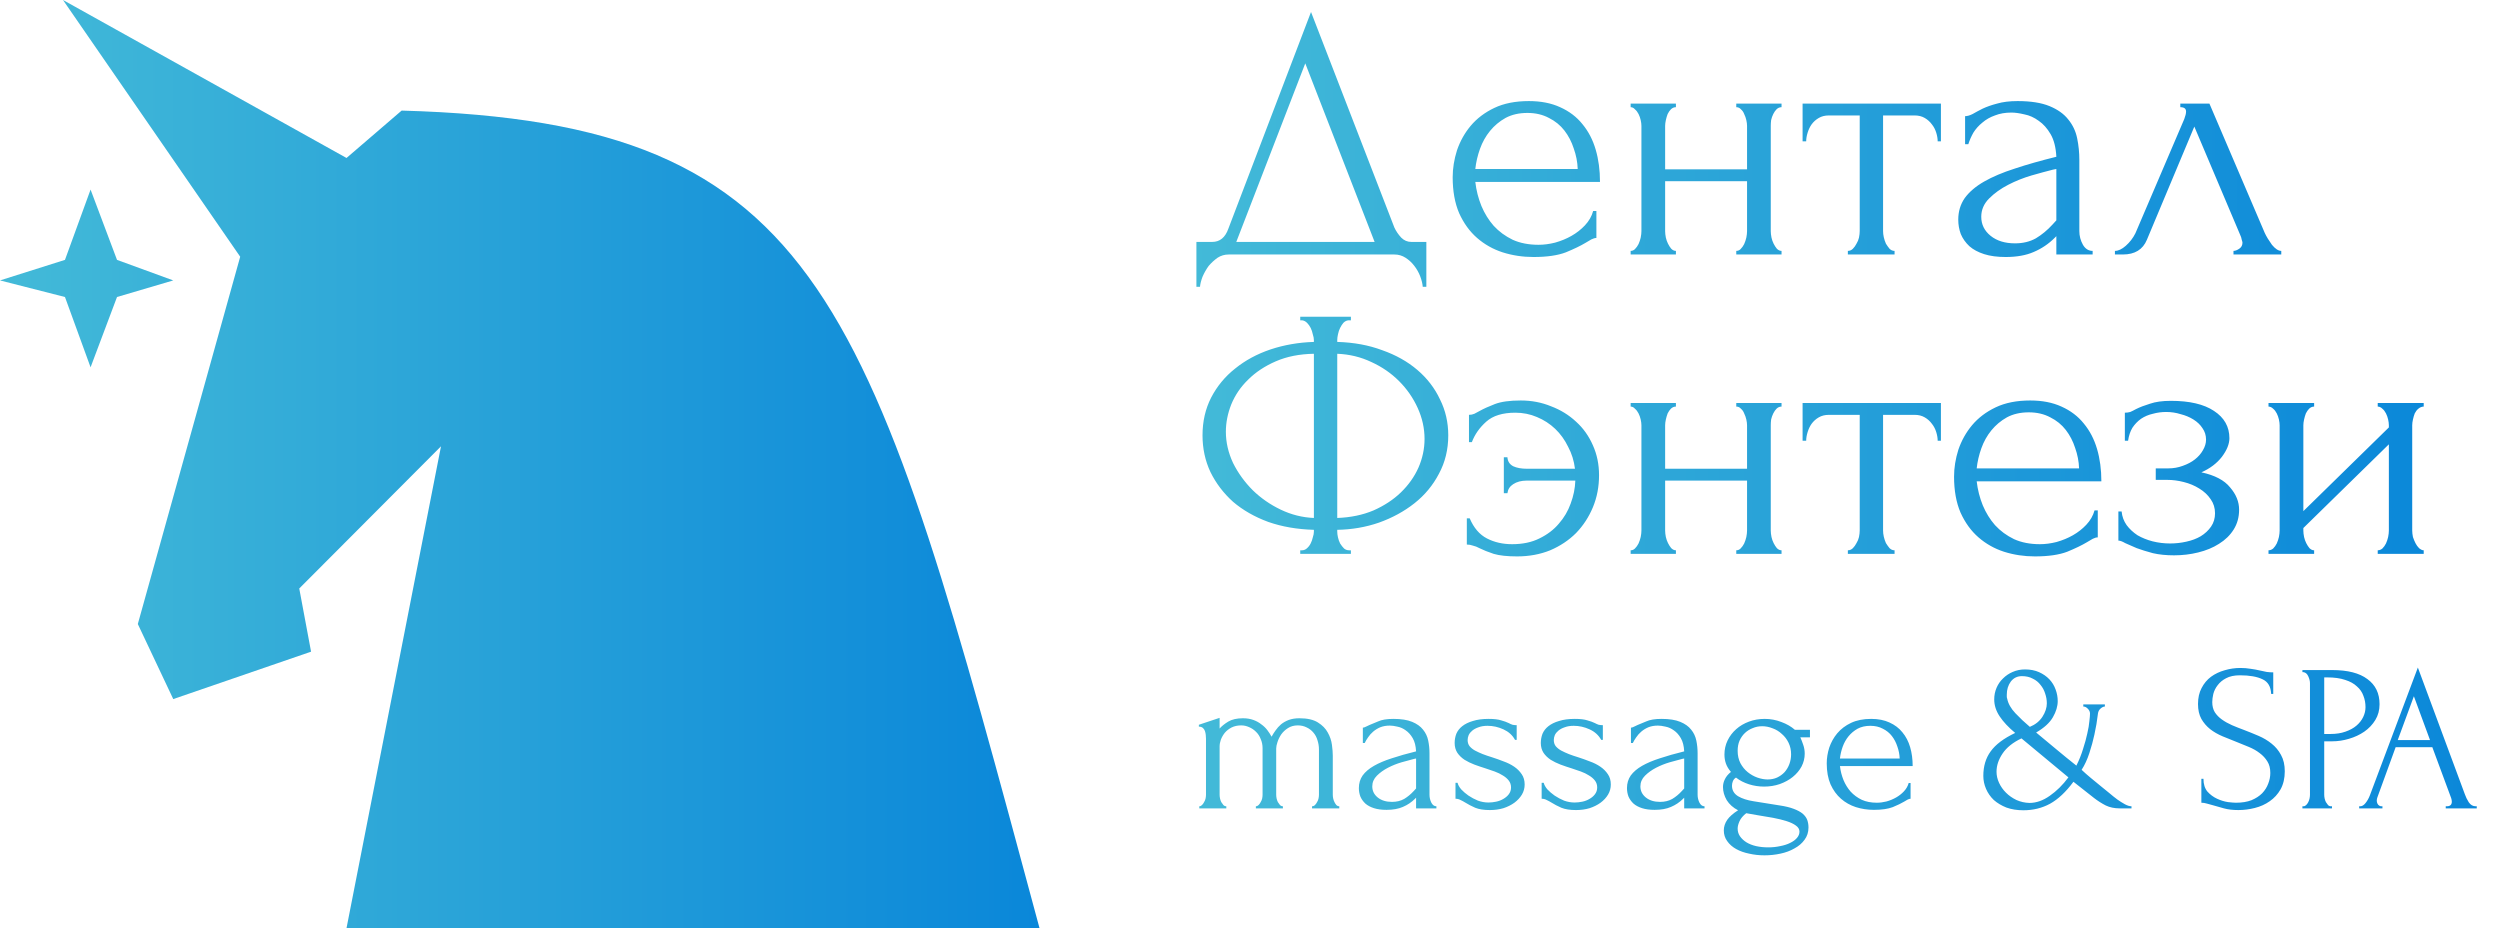 <?xml version="1.0" encoding="UTF-8"?> <svg xmlns="http://www.w3.org/2000/svg" width="167" height="62" viewBox="0 0 167 62" fill="none"> <path d="M16.045 17.149L4.208 0L23.147 10.553L26.829 7.387C55.236 8.179 58.13 20.051 69.44 62H23.147L29.459 29.813L19.99 39.311L20.779 43.532L11.573 46.698L9.206 41.685L16.045 17.149Z" fill="url(#paint0_linear_3463_2050)"></path> <path d="M4.34 17.36L6.05 12.664L7.816 17.36L11.573 18.732L7.816 19.84L6.05 24.536L4.34 19.84L0 18.732L4.34 17.36Z" fill="url(#paint1_linear_3463_2050)"></path> <path d="M95.28 16.16V19.16H95.04C95.024 18.952 94.968 18.72 94.872 18.464C94.776 18.208 94.64 17.968 94.464 17.744C94.304 17.536 94.112 17.36 93.888 17.216C93.664 17.072 93.416 17 93.144 17H82.08C81.808 17 81.56 17.072 81.336 17.216C81.112 17.376 80.912 17.56 80.736 17.768C80.576 17.992 80.44 18.232 80.328 18.488C80.232 18.744 80.176 18.968 80.16 19.16H79.92V16.16H80.976C81.488 16.16 81.848 15.864 82.056 15.272L87.576 0.8L93.144 15.2C93.256 15.44 93.408 15.664 93.6 15.872C93.792 16.064 94.016 16.16 94.272 16.16H95.28ZM82.584 16.16H91.824L87.192 4.232L82.584 16.16ZM98.551 12.152C98.615 12.712 98.751 13.248 98.959 13.76C99.167 14.256 99.439 14.696 99.775 15.08C100.127 15.464 100.551 15.776 101.047 16.016C101.543 16.24 102.119 16.352 102.775 16.352C103.127 16.352 103.495 16.304 103.879 16.208C104.279 16.096 104.647 15.944 104.983 15.752C105.319 15.56 105.615 15.328 105.871 15.056C106.143 14.768 106.327 14.448 106.423 14.096H106.639V15.896C106.543 15.896 106.431 15.928 106.303 15.992C106.191 16.056 106.055 16.136 105.895 16.232C105.575 16.424 105.143 16.632 104.599 16.856C104.055 17.064 103.335 17.168 102.439 17.168C101.719 17.168 101.031 17.064 100.375 16.856C99.735 16.648 99.167 16.328 98.671 15.896C98.175 15.464 97.775 14.912 97.471 14.24C97.183 13.568 97.039 12.768 97.039 11.84C97.039 11.248 97.135 10.648 97.327 10.04C97.535 9.432 97.839 8.888 98.239 8.408C98.655 7.912 99.183 7.512 99.823 7.208C100.463 6.904 101.231 6.752 102.127 6.752C102.927 6.752 103.623 6.888 104.215 7.16C104.823 7.432 105.319 7.808 105.703 8.288C106.103 8.768 106.399 9.336 106.591 9.992C106.783 10.648 106.879 11.368 106.879 12.152H98.551ZM102.031 7.544C101.471 7.544 100.983 7.656 100.567 7.88C100.167 8.104 99.823 8.392 99.535 8.744C99.247 9.096 99.023 9.496 98.863 9.944C98.703 10.392 98.599 10.84 98.551 11.288H105.391C105.375 10.824 105.287 10.368 105.127 9.92C104.983 9.472 104.775 9.072 104.503 8.72C104.231 8.368 103.887 8.088 103.471 7.88C103.055 7.656 102.575 7.544 102.031 7.544ZM111.231 15.44C111.231 15.568 111.247 15.712 111.279 15.872C111.311 16.016 111.359 16.152 111.423 16.28C111.487 16.408 111.559 16.52 111.639 16.616C111.735 16.712 111.839 16.76 111.951 16.76V17H108.927V16.76C109.039 16.76 109.135 16.72 109.215 16.64C109.311 16.544 109.391 16.432 109.455 16.304C109.519 16.16 109.567 16.016 109.599 15.872C109.631 15.712 109.647 15.568 109.647 15.44V8.408C109.647 8.296 109.631 8.168 109.599 8.024C109.567 7.88 109.519 7.744 109.455 7.616C109.391 7.488 109.311 7.384 109.215 7.304C109.135 7.208 109.039 7.16 108.927 7.16V6.92H111.951V7.16C111.823 7.16 111.711 7.208 111.615 7.304C111.535 7.384 111.463 7.488 111.399 7.616C111.351 7.744 111.311 7.88 111.279 8.024C111.247 8.168 111.231 8.296 111.231 8.408V11.312H116.703V8.408C116.703 8.296 116.687 8.168 116.655 8.024C116.623 7.88 116.575 7.744 116.511 7.616C116.463 7.488 116.391 7.384 116.295 7.304C116.215 7.208 116.111 7.16 115.983 7.16V6.92H119.007V7.16C118.879 7.16 118.767 7.208 118.671 7.304C118.591 7.384 118.519 7.488 118.455 7.616C118.391 7.744 118.343 7.88 118.311 8.024C118.295 8.168 118.287 8.296 118.287 8.408V15.44C118.287 15.568 118.303 15.712 118.335 15.872C118.367 16.016 118.415 16.152 118.479 16.28C118.543 16.408 118.615 16.52 118.695 16.616C118.791 16.712 118.895 16.76 119.007 16.76V17H115.983V16.76C116.095 16.76 116.191 16.72 116.271 16.64C116.367 16.544 116.447 16.432 116.511 16.304C116.575 16.16 116.623 16.016 116.655 15.872C116.687 15.712 116.703 15.568 116.703 15.44V12.104H111.231V15.44ZM129.437 9.44C129.437 9.264 129.405 9.072 129.341 8.864C129.277 8.656 129.181 8.472 129.053 8.312C128.925 8.136 128.765 7.992 128.573 7.88C128.381 7.768 128.157 7.712 127.901 7.712H125.789V15.44C125.789 15.568 125.805 15.704 125.837 15.848C125.869 15.992 125.917 16.136 125.981 16.28C126.061 16.408 126.141 16.52 126.221 16.616C126.317 16.712 126.429 16.76 126.557 16.76V17H123.437V16.76C123.565 16.76 123.677 16.712 123.773 16.616C123.869 16.52 123.949 16.408 124.013 16.28C124.093 16.152 124.149 16.016 124.181 15.872C124.213 15.712 124.229 15.568 124.229 15.44V7.712H122.165C121.909 7.712 121.685 7.768 121.493 7.88C121.301 7.992 121.141 8.136 121.013 8.312C120.901 8.472 120.813 8.656 120.749 8.864C120.685 9.072 120.653 9.264 120.653 9.44H120.413V6.92H129.653V9.44H129.437ZM137.364 17V15.776L137.244 15.896C136.844 16.296 136.38 16.608 135.852 16.832C135.34 17.056 134.716 17.168 133.98 17.168C133.42 17.168 132.94 17.104 132.54 16.976C132.14 16.848 131.812 16.672 131.556 16.448C131.3 16.208 131.108 15.936 130.98 15.632C130.868 15.328 130.812 15.008 130.812 14.672C130.812 14.128 130.956 13.648 131.244 13.232C131.548 12.816 131.98 12.448 132.54 12.128C133.1 11.808 133.78 11.52 134.58 11.264C135.396 10.992 136.324 10.728 137.364 10.472C137.332 9.848 137.204 9.344 136.98 8.96C136.756 8.576 136.492 8.28 136.188 8.072C135.884 7.848 135.564 7.704 135.228 7.64C134.892 7.56 134.604 7.52 134.364 7.52C133.948 7.52 133.58 7.584 133.26 7.712C132.94 7.824 132.66 7.984 132.42 8.192C132.18 8.384 131.98 8.608 131.82 8.864C131.676 9.12 131.564 9.376 131.484 9.632H131.268V7.76C131.412 7.76 131.58 7.712 131.772 7.616C131.964 7.504 132.188 7.384 132.444 7.256C132.716 7.128 133.036 7.016 133.404 6.92C133.788 6.808 134.244 6.752 134.772 6.752C135.652 6.752 136.364 6.864 136.908 7.088C137.452 7.312 137.868 7.608 138.156 7.976C138.46 8.344 138.66 8.768 138.756 9.248C138.852 9.712 138.9 10.192 138.9 10.688V15.44C138.9 15.76 138.98 16.064 139.14 16.352C139.3 16.624 139.516 16.76 139.788 16.76V17H137.364ZM137.364 14.72V11.288L137.124 11.336C136.74 11.432 136.268 11.56 135.708 11.72C135.164 11.88 134.644 12.088 134.148 12.344C133.652 12.6 133.228 12.904 132.876 13.256C132.524 13.608 132.348 14.016 132.348 14.48C132.348 14.992 132.556 15.416 132.972 15.752C133.388 16.088 133.932 16.256 134.604 16.256C135.132 16.256 135.596 16.144 135.996 15.92C136.396 15.68 136.764 15.376 137.1 15.008L137.364 14.72ZM149.197 16.76C149.309 16.76 149.437 16.712 149.581 16.616C149.725 16.52 149.797 16.384 149.797 16.208C149.797 16.176 149.781 16.112 149.749 16.016C149.733 15.904 149.693 15.784 149.629 15.656L146.581 8.456L143.413 16.016C143.141 16.672 142.605 17 141.805 17H141.277V16.76C141.501 16.76 141.741 16.648 141.997 16.424C142.269 16.184 142.485 15.904 142.645 15.584L145.909 7.952C145.989 7.744 146.029 7.576 146.029 7.448C146.029 7.256 145.901 7.16 145.645 7.16V6.92H147.589L151.285 15.56C151.397 15.8 151.557 16.064 151.765 16.352C151.989 16.624 152.197 16.76 152.389 16.76V17H149.197V16.76ZM86.856 21.16H90.24V21.4H90.048C89.936 21.416 89.832 21.472 89.736 21.568C89.656 21.664 89.584 21.776 89.52 21.904C89.456 22.032 89.408 22.176 89.376 22.336C89.344 22.48 89.328 22.608 89.328 22.72V22.84C90.432 22.872 91.432 23.056 92.328 23.392C93.24 23.712 94.024 24.152 94.68 24.712C95.336 25.272 95.84 25.928 96.192 26.68C96.56 27.416 96.744 28.216 96.744 29.08C96.744 30.024 96.536 30.88 96.12 31.648C95.72 32.416 95.176 33.072 94.488 33.616C93.8 34.16 93.008 34.592 92.112 34.912C91.232 35.216 90.304 35.376 89.328 35.392V35.512C89.328 35.624 89.344 35.752 89.376 35.896C89.408 36.04 89.456 36.176 89.52 36.304C89.6 36.432 89.688 36.544 89.784 36.64C89.88 36.72 89.992 36.76 90.12 36.76H90.24V37H86.856V36.76H86.976C87.088 36.76 87.192 36.72 87.288 36.64C87.4 36.544 87.488 36.432 87.552 36.304C87.616 36.176 87.664 36.04 87.696 35.896C87.744 35.752 87.768 35.624 87.768 35.512V35.392C86.648 35.36 85.632 35.184 84.72 34.864C83.808 34.528 83.024 34.08 82.368 33.52C81.728 32.944 81.224 32.28 80.856 31.528C80.504 30.776 80.328 29.96 80.328 29.08C80.328 28.152 80.52 27.312 80.904 26.56C81.304 25.792 81.84 25.144 82.512 24.616C83.184 24.072 83.968 23.648 84.864 23.344C85.776 23.04 86.744 22.872 87.768 22.84V22.72C87.768 22.608 87.744 22.48 87.696 22.336C87.664 22.176 87.616 22.032 87.552 21.904C87.488 21.776 87.408 21.664 87.312 21.568C87.216 21.472 87.112 21.416 87 21.4H86.856V21.16ZM81.888 28.84C81.888 29.544 82.048 30.24 82.368 30.928C82.704 31.6 83.144 32.208 83.688 32.752C84.232 33.28 84.856 33.712 85.56 34.048C86.264 34.384 87 34.568 87.768 34.6V23.632C86.808 23.648 85.96 23.816 85.224 24.136C84.488 24.456 83.872 24.864 83.376 25.36C82.88 25.84 82.504 26.392 82.248 27.016C82.008 27.624 81.888 28.232 81.888 28.84ZM95.16 29.32C95.16 28.616 95.008 27.928 94.704 27.256C94.4 26.584 93.984 25.984 93.456 25.456C92.928 24.928 92.312 24.504 91.608 24.184C90.904 23.848 90.144 23.664 89.328 23.632V34.6C90.224 34.568 91.032 34.4 91.752 34.096C92.472 33.776 93.08 33.376 93.576 32.896C94.088 32.4 94.48 31.848 94.752 31.24C95.024 30.616 95.16 29.976 95.16 29.32ZM98.128 27.712C98.256 27.712 98.376 27.688 98.488 27.64C98.616 27.576 98.736 27.512 98.848 27.448C99.104 27.304 99.44 27.152 99.856 26.992C100.272 26.832 100.848 26.752 101.584 26.752C102.304 26.752 102.976 26.88 103.6 27.136C104.24 27.376 104.8 27.72 105.28 28.168C105.76 28.6 106.136 29.128 106.408 29.752C106.68 30.36 106.816 31.024 106.816 31.744C106.816 32.512 106.68 33.224 106.408 33.88C106.136 34.536 105.76 35.112 105.28 35.608C104.8 36.088 104.224 36.472 103.552 36.76C102.88 37.032 102.144 37.168 101.344 37.168C100.688 37.168 100.168 37.112 99.784 37C99.4 36.872 99.08 36.744 98.824 36.616C98.68 36.536 98.536 36.48 98.392 36.448C98.264 36.4 98.128 36.376 97.984 36.376V34.624H98.176C98.448 35.264 98.832 35.712 99.328 35.968C99.824 36.224 100.384 36.352 101.008 36.352C101.712 36.352 102.32 36.224 102.832 35.968C103.36 35.712 103.792 35.384 104.128 34.984C104.48 34.584 104.744 34.136 104.92 33.64C105.112 33.128 105.216 32.616 105.232 32.104H101.992C101.624 32.104 101.32 32.184 101.08 32.344C100.856 32.488 100.728 32.688 100.696 32.944H100.456V30.544H100.696C100.712 30.816 100.84 31.016 101.08 31.144C101.32 31.256 101.624 31.312 101.992 31.312H105.208C105.144 30.784 104.992 30.296 104.752 29.848C104.528 29.384 104.24 28.984 103.888 28.648C103.536 28.312 103.128 28.048 102.664 27.856C102.216 27.664 101.736 27.568 101.224 27.568C100.376 27.568 99.728 27.768 99.28 28.168C98.832 28.568 98.512 29.024 98.32 29.536H98.128V27.712ZM111.231 35.44C111.231 35.568 111.247 35.712 111.279 35.872C111.311 36.016 111.359 36.152 111.423 36.28C111.487 36.408 111.559 36.52 111.639 36.616C111.735 36.712 111.839 36.76 111.951 36.76V37H108.927V36.76C109.039 36.76 109.135 36.72 109.215 36.64C109.311 36.544 109.391 36.432 109.455 36.304C109.519 36.16 109.567 36.016 109.599 35.872C109.631 35.712 109.647 35.568 109.647 35.44V28.408C109.647 28.296 109.631 28.168 109.599 28.024C109.567 27.88 109.519 27.744 109.455 27.616C109.391 27.488 109.311 27.384 109.215 27.304C109.135 27.208 109.039 27.16 108.927 27.16V26.92H111.951V27.16C111.823 27.16 111.711 27.208 111.615 27.304C111.535 27.384 111.463 27.488 111.399 27.616C111.351 27.744 111.311 27.88 111.279 28.024C111.247 28.168 111.231 28.296 111.231 28.408V31.312H116.703V28.408C116.703 28.296 116.687 28.168 116.655 28.024C116.623 27.88 116.575 27.744 116.511 27.616C116.463 27.488 116.391 27.384 116.295 27.304C116.215 27.208 116.111 27.16 115.983 27.16V26.92H119.007V27.16C118.879 27.16 118.767 27.208 118.671 27.304C118.591 27.384 118.519 27.488 118.455 27.616C118.391 27.744 118.343 27.88 118.311 28.024C118.295 28.168 118.287 28.296 118.287 28.408V35.44C118.287 35.568 118.303 35.712 118.335 35.872C118.367 36.016 118.415 36.152 118.479 36.28C118.543 36.408 118.615 36.52 118.695 36.616C118.791 36.712 118.895 36.76 119.007 36.76V37H115.983V36.76C116.095 36.76 116.191 36.72 116.271 36.64C116.367 36.544 116.447 36.432 116.511 36.304C116.575 36.16 116.623 36.016 116.655 35.872C116.687 35.712 116.703 35.568 116.703 35.44V32.104H111.231V35.44ZM129.437 29.44C129.437 29.264 129.405 29.072 129.341 28.864C129.277 28.656 129.181 28.472 129.053 28.312C128.925 28.136 128.765 27.992 128.573 27.88C128.381 27.768 128.157 27.712 127.901 27.712H125.789V35.44C125.789 35.568 125.805 35.704 125.837 35.848C125.869 35.992 125.917 36.136 125.981 36.28C126.061 36.408 126.141 36.52 126.221 36.616C126.317 36.712 126.429 36.76 126.557 36.76V37H123.437V36.76C123.565 36.76 123.677 36.712 123.773 36.616C123.869 36.52 123.949 36.408 124.013 36.28C124.093 36.152 124.149 36.016 124.181 35.872C124.213 35.712 124.229 35.568 124.229 35.44V27.712H122.165C121.909 27.712 121.685 27.768 121.493 27.88C121.301 27.992 121.141 28.136 121.013 28.312C120.901 28.472 120.813 28.656 120.749 28.864C120.685 29.072 120.653 29.264 120.653 29.44H120.413V26.92H129.653V29.44H129.437ZM132.043 32.152C132.107 32.712 132.243 33.248 132.451 33.76C132.659 34.256 132.931 34.696 133.267 35.08C133.619 35.464 134.043 35.776 134.539 36.016C135.035 36.24 135.611 36.352 136.267 36.352C136.619 36.352 136.987 36.304 137.371 36.208C137.771 36.096 138.139 35.944 138.475 35.752C138.811 35.56 139.107 35.328 139.363 35.056C139.635 34.768 139.819 34.448 139.915 34.096H140.131V35.896C140.035 35.896 139.923 35.928 139.795 35.992C139.683 36.056 139.547 36.136 139.387 36.232C139.067 36.424 138.635 36.632 138.091 36.856C137.547 37.064 136.827 37.168 135.931 37.168C135.211 37.168 134.523 37.064 133.867 36.856C133.227 36.648 132.659 36.328 132.163 35.896C131.667 35.464 131.267 34.912 130.963 34.24C130.675 33.568 130.531 32.768 130.531 31.84C130.531 31.248 130.627 30.648 130.819 30.04C131.027 29.432 131.331 28.888 131.731 28.408C132.147 27.912 132.675 27.512 133.315 27.208C133.955 26.904 134.723 26.752 135.619 26.752C136.419 26.752 137.115 26.888 137.707 27.16C138.315 27.432 138.811 27.808 139.195 28.288C139.595 28.768 139.891 29.336 140.083 29.992C140.275 30.648 140.371 31.368 140.371 32.152H132.043ZM135.523 27.544C134.963 27.544 134.475 27.656 134.059 27.88C133.659 28.104 133.315 28.392 133.027 28.744C132.739 29.096 132.515 29.496 132.355 29.944C132.195 30.392 132.091 30.84 132.043 31.288H138.883C138.867 30.824 138.779 30.368 138.619 29.92C138.475 29.472 138.267 29.072 137.995 28.72C137.723 28.368 137.379 28.088 136.963 27.88C136.547 27.656 136.067 27.544 135.523 27.544ZM148.924 29.272C148.924 29.656 148.756 30.072 148.42 30.52C148.084 30.952 147.628 31.296 147.052 31.552C147.948 31.744 148.588 32.08 148.972 32.56C149.372 33.024 149.572 33.52 149.572 34.048C149.572 34.544 149.452 34.984 149.212 35.368C148.972 35.752 148.644 36.072 148.228 36.328C147.828 36.584 147.364 36.776 146.836 36.904C146.324 37.032 145.788 37.096 145.228 37.096C144.7 37.096 144.228 37.048 143.812 36.952C143.396 36.84 143.036 36.728 142.732 36.616C142.428 36.488 142.172 36.376 141.964 36.28C141.772 36.168 141.62 36.112 141.508 36.112V34.168H141.724C141.756 34.504 141.868 34.808 142.06 35.08C142.252 35.336 142.492 35.56 142.78 35.752C143.084 35.928 143.42 36.064 143.788 36.16C144.172 36.256 144.564 36.304 144.964 36.304C145.332 36.304 145.692 36.264 146.044 36.184C146.412 36.104 146.732 35.984 147.004 35.824C147.292 35.648 147.524 35.432 147.7 35.176C147.876 34.92 147.964 34.624 147.964 34.288C147.964 33.936 147.868 33.624 147.676 33.352C147.484 33.064 147.228 32.824 146.908 32.632C146.604 32.44 146.26 32.296 145.876 32.2C145.508 32.104 145.14 32.056 144.772 32.056H144.004V31.288H144.844C145.18 31.288 145.5 31.232 145.804 31.12C146.124 31.008 146.396 30.864 146.62 30.688C146.844 30.512 147.02 30.312 147.148 30.088C147.292 29.848 147.364 29.608 147.364 29.368C147.364 29.08 147.284 28.824 147.124 28.6C146.98 28.376 146.78 28.184 146.524 28.024C146.268 27.864 145.98 27.744 145.66 27.664C145.356 27.568 145.036 27.52 144.7 27.52C144.396 27.52 144.1 27.56 143.812 27.64C143.524 27.704 143.26 27.816 143.02 27.976C142.796 28.136 142.604 28.336 142.444 28.576C142.3 28.816 142.204 29.104 142.156 29.44H141.94V27.568C142.068 27.568 142.188 27.552 142.3 27.52C142.412 27.472 142.54 27.408 142.684 27.328C142.94 27.2 143.252 27.08 143.62 26.968C143.988 26.84 144.452 26.776 145.012 26.776C146.26 26.776 147.22 27 147.892 27.448C148.58 27.896 148.924 28.504 148.924 29.272ZM161.136 35.44C161.136 35.568 161.152 35.712 161.184 35.872C161.232 36.016 161.288 36.152 161.352 36.28C161.416 36.408 161.496 36.52 161.592 36.616C161.704 36.712 161.808 36.76 161.904 36.76V37H158.832V36.76C158.944 36.76 159.048 36.72 159.144 36.64C159.24 36.544 159.32 36.432 159.384 36.304C159.448 36.16 159.496 36.016 159.528 35.872C159.56 35.712 159.576 35.568 159.576 35.44V29.68L153.864 35.272V35.44C153.864 35.568 153.88 35.712 153.912 35.872C153.944 36.016 153.992 36.152 154.056 36.28C154.12 36.408 154.192 36.52 154.272 36.616C154.368 36.712 154.472 36.76 154.584 36.76V37H151.536V36.76C151.648 36.76 151.752 36.72 151.848 36.64C151.944 36.544 152.024 36.432 152.088 36.304C152.152 36.16 152.2 36.016 152.232 35.872C152.264 35.712 152.28 35.568 152.28 35.44V28.408C152.28 28.296 152.264 28.168 152.232 28.024C152.2 27.88 152.152 27.744 152.088 27.616C152.024 27.488 151.944 27.384 151.848 27.304C151.752 27.208 151.648 27.16 151.536 27.16V26.92H154.584V27.16C154.456 27.16 154.344 27.208 154.248 27.304C154.168 27.384 154.096 27.488 154.032 27.616C153.984 27.744 153.944 27.88 153.912 28.024C153.88 28.168 153.864 28.296 153.864 28.408V34.144L159.576 28.552V28.408C159.576 28.296 159.56 28.168 159.528 28.024C159.496 27.88 159.448 27.744 159.384 27.616C159.32 27.488 159.24 27.384 159.144 27.304C159.048 27.208 158.944 27.16 158.832 27.16V26.92H161.904V27.16C161.776 27.16 161.656 27.208 161.544 27.304C161.448 27.384 161.368 27.488 161.304 27.616C161.256 27.744 161.216 27.88 161.184 28.024C161.152 28.168 161.136 28.296 161.136 28.408V35.44Z" fill="url(#paint2_linear_3463_2050)"></path> <path d="M89.03 53.09C89.03 53.165 89.039 53.249 89.058 53.342C89.077 53.426 89.105 53.505 89.142 53.58C89.179 53.655 89.221 53.72 89.268 53.776C89.324 53.832 89.389 53.86 89.464 53.86V54H87.644V53.86C87.719 53.86 87.784 53.832 87.84 53.776C87.896 53.72 87.943 53.655 87.98 53.58C88.027 53.505 88.059 53.426 88.078 53.342C88.097 53.249 88.106 53.165 88.106 53.09V50.066C88.106 49.851 88.073 49.646 88.008 49.45C87.952 49.254 87.863 49.086 87.742 48.946C87.621 48.797 87.471 48.68 87.294 48.596C87.117 48.503 86.916 48.456 86.692 48.456C86.44 48.456 86.221 48.517 86.034 48.638C85.857 48.75 85.707 48.89 85.586 49.058C85.474 49.226 85.39 49.399 85.334 49.576C85.278 49.744 85.25 49.884 85.25 49.996V53.09C85.25 53.165 85.259 53.249 85.278 53.342C85.297 53.426 85.325 53.505 85.362 53.58C85.409 53.655 85.455 53.72 85.502 53.776C85.558 53.832 85.623 53.86 85.698 53.86V54H83.892V53.86C83.957 53.86 84.018 53.832 84.074 53.776C84.13 53.72 84.177 53.655 84.214 53.58C84.261 53.505 84.293 53.426 84.312 53.342C84.331 53.249 84.34 53.165 84.34 53.09V49.982C84.34 49.758 84.298 49.553 84.214 49.366C84.139 49.17 84.032 49.007 83.892 48.876C83.761 48.745 83.607 48.643 83.43 48.568C83.262 48.493 83.089 48.456 82.912 48.456C82.669 48.456 82.455 48.503 82.268 48.596C82.091 48.689 81.941 48.806 81.82 48.946C81.708 49.086 81.619 49.24 81.554 49.408C81.498 49.567 81.47 49.721 81.47 49.87V53.09C81.47 53.165 81.479 53.249 81.498 53.342C81.517 53.426 81.545 53.505 81.582 53.58C81.629 53.655 81.675 53.72 81.722 53.776C81.778 53.832 81.843 53.86 81.918 53.86V54H80.112V53.86C80.177 53.86 80.238 53.832 80.294 53.776C80.35 53.72 80.397 53.655 80.434 53.58C80.481 53.505 80.513 53.426 80.532 53.342C80.551 53.249 80.56 53.165 80.56 53.09V49.352C80.56 49.277 80.555 49.193 80.546 49.1C80.537 49.007 80.518 48.918 80.49 48.834C80.462 48.75 80.415 48.68 80.35 48.624C80.285 48.568 80.196 48.54 80.084 48.54V48.414L81.47 47.952V48.666C81.61 48.507 81.801 48.353 82.044 48.204C82.296 48.055 82.623 47.98 83.024 47.98C83.285 47.98 83.519 48.017 83.724 48.092C83.929 48.167 84.107 48.265 84.256 48.386C84.415 48.498 84.55 48.629 84.662 48.778C84.774 48.927 84.867 49.072 84.942 49.212C85.017 49.072 85.105 48.932 85.208 48.792C85.311 48.643 85.432 48.507 85.572 48.386C85.721 48.265 85.894 48.167 86.09 48.092C86.295 48.017 86.533 47.98 86.804 47.98C87.327 47.98 87.737 48.073 88.036 48.26C88.335 48.447 88.554 48.671 88.694 48.932C88.843 49.193 88.937 49.469 88.974 49.758C89.011 50.038 89.03 50.276 89.03 50.472V53.09ZM94.594 54V53.286L94.524 53.356C94.291 53.589 94.02 53.771 93.712 53.902C93.413 54.033 93.049 54.098 92.62 54.098C92.293 54.098 92.013 54.061 91.78 53.986C91.547 53.911 91.355 53.809 91.206 53.678C91.057 53.538 90.945 53.379 90.87 53.202C90.805 53.025 90.772 52.838 90.772 52.642C90.772 52.325 90.856 52.045 91.024 51.802C91.201 51.559 91.453 51.345 91.78 51.158C92.107 50.971 92.503 50.803 92.97 50.654C93.446 50.495 93.987 50.341 94.594 50.192C94.575 49.828 94.501 49.534 94.37 49.31C94.239 49.086 94.085 48.913 93.908 48.792C93.731 48.661 93.544 48.577 93.348 48.54C93.152 48.493 92.984 48.47 92.844 48.47C92.601 48.47 92.387 48.507 92.2 48.582C92.023 48.657 91.864 48.755 91.724 48.876C91.593 48.988 91.481 49.114 91.388 49.254C91.295 49.385 91.22 49.511 91.164 49.632H91.038V48.61C91.113 48.601 91.183 48.577 91.248 48.54C91.313 48.503 91.393 48.465 91.486 48.428C91.626 48.372 91.817 48.293 92.06 48.19C92.303 48.078 92.643 48.022 93.082 48.022C93.595 48.022 94.011 48.087 94.328 48.218C94.645 48.349 94.888 48.521 95.056 48.736C95.233 48.951 95.35 49.198 95.406 49.478C95.462 49.749 95.49 50.029 95.49 50.318V53.09C95.49 53.277 95.532 53.454 95.616 53.622C95.7 53.781 95.812 53.86 95.952 53.86V54H94.594ZM94.594 52.67V50.668L94.454 50.696C94.23 50.752 93.955 50.827 93.628 50.92C93.311 51.013 93.007 51.135 92.718 51.284C92.429 51.433 92.181 51.611 91.976 51.816C91.771 52.021 91.668 52.259 91.668 52.53C91.668 52.829 91.789 53.076 92.032 53.272C92.275 53.468 92.592 53.566 92.984 53.566C93.292 53.566 93.563 53.501 93.796 53.37C94.029 53.23 94.244 53.053 94.44 52.838L94.594 52.67ZM101.847 52.404C101.847 52.647 101.786 52.871 101.665 53.076C101.543 53.281 101.375 53.463 101.161 53.622C100.955 53.771 100.713 53.893 100.433 53.986C100.153 54.07 99.849 54.112 99.522 54.112C99.121 54.112 98.794 54.061 98.543 53.958C98.29 53.846 98.076 53.734 97.898 53.622C97.777 53.547 97.665 53.487 97.562 53.44C97.46 53.384 97.348 53.356 97.227 53.356V52.292H97.367C97.394 52.423 97.474 52.567 97.605 52.726C97.745 52.875 97.908 53.015 98.094 53.146C98.29 53.277 98.501 53.389 98.725 53.482C98.958 53.566 99.191 53.608 99.424 53.608C99.593 53.608 99.765 53.589 99.942 53.552C100.12 53.515 100.279 53.454 100.419 53.37C100.568 53.286 100.689 53.183 100.783 53.062C100.885 52.931 100.937 52.777 100.937 52.6C100.937 52.423 100.885 52.269 100.783 52.138C100.68 52.007 100.549 51.895 100.391 51.802C100.232 51.699 100.05 51.611 99.844 51.536C99.639 51.461 99.434 51.391 99.228 51.326C98.986 51.251 98.739 51.167 98.487 51.074C98.244 50.981 98.025 50.873 97.829 50.752C97.632 50.621 97.474 50.467 97.353 50.29C97.231 50.103 97.171 49.884 97.171 49.632C97.171 49.417 97.208 49.212 97.282 49.016C97.367 48.82 97.497 48.652 97.674 48.512C97.861 48.363 98.099 48.246 98.388 48.162C98.678 48.069 99.028 48.022 99.439 48.022C99.802 48.022 100.083 48.055 100.279 48.12C100.484 48.176 100.652 48.237 100.783 48.302C100.867 48.349 100.951 48.386 101.035 48.414C101.119 48.433 101.212 48.442 101.315 48.442V49.422H101.203C101.035 49.114 100.778 48.881 100.433 48.722C100.087 48.563 99.733 48.484 99.368 48.484C99.135 48.484 98.934 48.517 98.766 48.582C98.599 48.638 98.459 48.713 98.347 48.806C98.244 48.89 98.165 48.988 98.109 49.1C98.062 49.212 98.038 49.324 98.038 49.436C98.038 49.595 98.081 49.73 98.165 49.842C98.258 49.954 98.379 50.052 98.528 50.136C98.687 50.22 98.86 50.299 99.046 50.374C99.243 50.449 99.448 50.519 99.662 50.584C99.924 50.668 100.185 50.761 100.447 50.864C100.708 50.957 100.941 51.074 101.147 51.214C101.352 51.354 101.52 51.522 101.651 51.718C101.781 51.905 101.847 52.133 101.847 52.404ZM107.602 52.404C107.602 52.647 107.542 52.871 107.42 53.076C107.299 53.281 107.131 53.463 106.916 53.622C106.711 53.771 106.468 53.893 106.188 53.986C105.908 54.07 105.605 54.112 105.278 54.112C104.877 54.112 104.55 54.061 104.298 53.958C104.046 53.846 103.832 53.734 103.654 53.622C103.533 53.547 103.421 53.487 103.318 53.44C103.216 53.384 103.104 53.356 102.982 53.356V52.292H103.122C103.15 52.423 103.23 52.567 103.36 52.726C103.5 52.875 103.664 53.015 103.85 53.146C104.046 53.277 104.256 53.389 104.48 53.482C104.714 53.566 104.947 53.608 105.18 53.608C105.348 53.608 105.521 53.589 105.698 53.552C105.876 53.515 106.034 53.454 106.174 53.37C106.324 53.286 106.445 53.183 106.538 53.062C106.641 52.931 106.692 52.777 106.692 52.6C106.692 52.423 106.641 52.269 106.538 52.138C106.436 52.007 106.305 51.895 106.146 51.802C105.988 51.699 105.806 51.611 105.6 51.536C105.395 51.461 105.19 51.391 104.984 51.326C104.742 51.251 104.494 51.167 104.242 51.074C104 50.981 103.78 50.873 103.584 50.752C103.388 50.621 103.23 50.467 103.108 50.29C102.987 50.103 102.926 49.884 102.926 49.632C102.926 49.417 102.964 49.212 103.038 49.016C103.122 48.82 103.253 48.652 103.43 48.512C103.617 48.363 103.855 48.246 104.144 48.162C104.434 48.069 104.784 48.022 105.194 48.022C105.558 48.022 105.838 48.055 106.034 48.12C106.24 48.176 106.408 48.237 106.538 48.302C106.622 48.349 106.706 48.386 106.79 48.414C106.874 48.433 106.968 48.442 107.07 48.442V49.422H106.958C106.79 49.114 106.534 48.881 106.188 48.722C105.843 48.563 105.488 48.484 105.124 48.484C104.891 48.484 104.69 48.517 104.522 48.582C104.354 48.638 104.214 48.713 104.102 48.806C104 48.89 103.92 48.988 103.864 49.1C103.818 49.212 103.794 49.324 103.794 49.436C103.794 49.595 103.836 49.73 103.92 49.842C104.014 49.954 104.135 50.052 104.284 50.136C104.443 50.22 104.616 50.299 104.802 50.374C104.998 50.449 105.204 50.519 105.418 50.584C105.68 50.668 105.941 50.761 106.202 50.864C106.464 50.957 106.697 51.074 106.902 51.214C107.108 51.354 107.276 51.522 107.406 51.718C107.537 51.905 107.602 52.133 107.602 52.404ZM112.504 54V53.286L112.434 53.356C112.201 53.589 111.93 53.771 111.622 53.902C111.324 54.033 110.96 54.098 110.53 54.098C110.204 54.098 109.924 54.061 109.69 53.986C109.457 53.911 109.266 53.809 109.116 53.678C108.967 53.538 108.855 53.379 108.78 53.202C108.715 53.025 108.682 52.838 108.682 52.642C108.682 52.325 108.766 52.045 108.934 51.802C109.112 51.559 109.364 51.345 109.69 51.158C110.017 50.971 110.414 50.803 110.88 50.654C111.356 50.495 111.898 50.341 112.504 50.192C112.486 49.828 112.411 49.534 112.28 49.31C112.15 49.086 111.996 48.913 111.818 48.792C111.641 48.661 111.454 48.577 111.258 48.54C111.062 48.493 110.894 48.47 110.754 48.47C110.512 48.47 110.297 48.507 110.11 48.582C109.933 48.657 109.774 48.755 109.634 48.876C109.504 48.988 109.392 49.114 109.298 49.254C109.205 49.385 109.13 49.511 109.074 49.632H108.948V48.61C109.023 48.601 109.093 48.577 109.158 48.54C109.224 48.503 109.303 48.465 109.396 48.428C109.536 48.372 109.728 48.293 109.97 48.19C110.213 48.078 110.554 48.022 110.992 48.022C111.506 48.022 111.921 48.087 112.238 48.218C112.556 48.349 112.798 48.521 112.966 48.736C113.144 48.951 113.26 49.198 113.316 49.478C113.372 49.749 113.4 50.029 113.4 50.318V53.09C113.4 53.277 113.442 53.454 113.526 53.622C113.61 53.781 113.722 53.86 113.862 53.86V54H112.504ZM112.504 52.67V50.668L112.364 50.696C112.14 50.752 111.865 50.827 111.538 50.92C111.221 51.013 110.918 51.135 110.628 51.284C110.339 51.433 110.092 51.611 109.886 51.816C109.681 52.021 109.578 52.259 109.578 52.53C109.578 52.829 109.7 53.076 109.942 53.272C110.185 53.468 110.502 53.566 110.894 53.566C111.202 53.566 111.473 53.501 111.706 53.37C111.94 53.23 112.154 53.053 112.35 52.838L112.504 52.67ZM118.119 56.604C118.399 56.604 118.665 56.576 118.917 56.52C119.169 56.473 119.388 56.403 119.575 56.31C119.771 56.217 119.925 56.105 120.037 55.974C120.149 55.843 120.205 55.703 120.205 55.554C120.205 55.395 120.125 55.26 119.967 55.148C119.817 55.036 119.612 54.938 119.351 54.854C119.089 54.77 118.786 54.695 118.441 54.63C118.095 54.574 117.736 54.513 117.363 54.448L116.649 54.322C116.434 54.49 116.285 54.667 116.201 54.854C116.117 55.041 116.075 55.204 116.075 55.344C116.075 55.54 116.126 55.713 116.229 55.862C116.341 56.021 116.485 56.156 116.663 56.268C116.849 56.38 117.064 56.464 117.307 56.52C117.559 56.576 117.829 56.604 118.119 56.604ZM118.889 53.804C119.262 53.86 119.57 53.935 119.813 54.028C120.065 54.121 120.265 54.229 120.415 54.35C120.564 54.481 120.667 54.621 120.723 54.77C120.779 54.929 120.807 55.097 120.807 55.274C120.807 55.591 120.718 55.867 120.541 56.1C120.373 56.333 120.149 56.525 119.869 56.674C119.598 56.833 119.285 56.949 118.931 57.024C118.585 57.099 118.231 57.136 117.867 57.136C117.512 57.136 117.171 57.099 116.845 57.024C116.518 56.959 116.229 56.856 115.977 56.716C115.725 56.576 115.524 56.399 115.375 56.184C115.225 55.979 115.151 55.741 115.151 55.47C115.151 55.227 115.225 54.994 115.375 54.77C115.524 54.555 115.767 54.341 116.103 54.126C115.776 53.958 115.524 53.734 115.347 53.454C115.179 53.165 115.095 52.871 115.095 52.572C115.095 52.395 115.137 52.222 115.221 52.054C115.305 51.877 115.44 51.713 115.627 51.564C115.468 51.377 115.356 51.191 115.291 51.004C115.225 50.817 115.193 50.617 115.193 50.402C115.193 50.066 115.263 49.753 115.403 49.464C115.543 49.175 115.734 48.923 115.977 48.708C116.219 48.493 116.504 48.325 116.831 48.204C117.157 48.083 117.507 48.022 117.881 48.022C118.273 48.022 118.646 48.092 119.001 48.232C119.355 48.363 119.654 48.535 119.897 48.75H120.905V49.254H120.261C120.326 49.394 120.391 49.562 120.457 49.758C120.522 49.945 120.555 50.141 120.555 50.346C120.555 50.645 120.485 50.929 120.345 51.2C120.205 51.461 120.009 51.695 119.757 51.9C119.514 52.096 119.225 52.255 118.889 52.376C118.562 52.488 118.212 52.544 117.839 52.544C117.493 52.544 117.157 52.493 116.831 52.39C116.504 52.287 116.215 52.138 115.963 51.942C115.86 52.007 115.79 52.091 115.753 52.194C115.715 52.287 115.697 52.385 115.697 52.488C115.697 52.787 115.832 53.02 116.103 53.188C116.373 53.347 116.719 53.459 117.139 53.524L118.889 53.804ZM117.713 48.512C117.489 48.512 117.279 48.554 117.083 48.638C116.887 48.713 116.714 48.82 116.565 48.96C116.415 49.1 116.294 49.273 116.201 49.478C116.117 49.674 116.075 49.898 116.075 50.15C116.075 50.458 116.135 50.733 116.257 50.976C116.387 51.219 116.551 51.419 116.747 51.578C116.943 51.737 117.157 51.858 117.391 51.942C117.633 52.026 117.862 52.068 118.077 52.068C118.31 52.068 118.52 52.026 118.707 51.942C118.903 51.849 119.071 51.727 119.211 51.578C119.351 51.419 119.458 51.237 119.533 51.032C119.607 50.827 119.645 50.612 119.645 50.388C119.645 50.108 119.589 49.851 119.477 49.618C119.365 49.385 119.215 49.189 119.029 49.03C118.851 48.862 118.646 48.736 118.413 48.652C118.179 48.559 117.946 48.512 117.713 48.512ZM122.908 51.172C122.946 51.499 123.025 51.811 123.146 52.11C123.268 52.399 123.426 52.656 123.622 52.88C123.828 53.104 124.075 53.286 124.364 53.426C124.654 53.557 124.99 53.622 125.372 53.622C125.578 53.622 125.792 53.594 126.016 53.538C126.25 53.473 126.464 53.384 126.66 53.272C126.856 53.16 127.029 53.025 127.178 52.866C127.337 52.698 127.444 52.511 127.5 52.306H127.626V53.356C127.57 53.356 127.505 53.375 127.43 53.412C127.365 53.449 127.286 53.496 127.192 53.552C127.006 53.664 126.754 53.785 126.436 53.916C126.119 54.037 125.699 54.098 125.176 54.098C124.756 54.098 124.355 54.037 123.972 53.916C123.599 53.795 123.268 53.608 122.978 53.356C122.689 53.104 122.456 52.782 122.278 52.39C122.11 51.998 122.026 51.531 122.026 50.99C122.026 50.645 122.082 50.295 122.194 49.94C122.316 49.585 122.493 49.268 122.726 48.988C122.969 48.699 123.277 48.465 123.65 48.288C124.024 48.111 124.472 48.022 124.994 48.022C125.461 48.022 125.867 48.101 126.212 48.26C126.567 48.419 126.856 48.638 127.08 48.918C127.314 49.198 127.486 49.529 127.598 49.912C127.71 50.295 127.766 50.715 127.766 51.172H122.908ZM124.938 48.484C124.612 48.484 124.327 48.549 124.084 48.68C123.851 48.811 123.65 48.979 123.482 49.184C123.314 49.389 123.184 49.623 123.09 49.884C122.997 50.145 122.936 50.407 122.908 50.668H126.898C126.889 50.397 126.838 50.131 126.744 49.87C126.66 49.609 126.539 49.375 126.38 49.17C126.222 48.965 126.021 48.801 125.778 48.68C125.536 48.549 125.256 48.484 124.938 48.484ZM140.886 52.964C141.082 53.132 141.269 53.281 141.446 53.412C141.605 53.524 141.768 53.627 141.936 53.72C142.104 53.813 142.253 53.86 142.384 53.86V54H141.6C141.245 54 140.933 53.935 140.662 53.804C140.391 53.664 140.135 53.501 139.892 53.314L138.506 52.222C138.002 52.903 137.479 53.393 136.938 53.692C136.406 53.981 135.813 54.126 135.16 54.126C134.74 54.126 134.362 54.065 134.026 53.944C133.699 53.813 133.419 53.645 133.186 53.44C132.962 53.225 132.789 52.978 132.668 52.698C132.547 52.418 132.486 52.129 132.486 51.83C132.486 51.186 132.649 50.64 132.976 50.192C133.303 49.735 133.849 49.324 134.614 48.96C134.166 48.587 133.821 48.218 133.578 47.854C133.335 47.49 133.214 47.112 133.214 46.72C133.214 46.449 133.265 46.193 133.368 45.95C133.471 45.707 133.615 45.497 133.802 45.32C133.989 45.133 134.203 44.989 134.446 44.886C134.698 44.774 134.973 44.718 135.272 44.718C135.627 44.718 135.939 44.779 136.21 44.9C136.481 45.021 136.709 45.18 136.896 45.376C137.083 45.572 137.223 45.801 137.316 46.062C137.409 46.314 137.456 46.571 137.456 46.832C137.456 47.177 137.349 47.537 137.134 47.91C136.919 48.283 136.546 48.624 136.014 48.932C136.443 49.287 136.887 49.655 137.344 50.038C137.801 50.421 138.254 50.789 138.702 51.144C138.889 50.771 139.038 50.397 139.15 50.024C139.271 49.651 139.365 49.31 139.43 49.002C139.505 48.685 139.551 48.409 139.57 48.176C139.598 47.943 139.612 47.775 139.612 47.672C139.612 47.551 139.565 47.443 139.472 47.35C139.379 47.247 139.276 47.196 139.164 47.196V47.056H140.606V47.196C140.513 47.196 140.415 47.243 140.312 47.336C140.219 47.42 140.163 47.527 140.144 47.658C140.088 48.143 140.009 48.615 139.906 49.072C139.822 49.464 139.71 49.875 139.57 50.304C139.43 50.733 139.257 51.107 139.052 51.424C139.239 51.601 139.439 51.779 139.654 51.956C139.869 52.133 140.079 52.306 140.284 52.474L140.886 52.964ZM134.082 46.678C134.147 47.005 134.329 47.327 134.628 47.644C134.927 47.961 135.249 48.265 135.594 48.554C135.958 48.405 136.238 48.181 136.434 47.882C136.63 47.574 136.728 47.275 136.728 46.986C136.728 46.762 136.691 46.543 136.616 46.328C136.551 46.113 136.448 45.922 136.308 45.754C136.177 45.577 136.005 45.437 135.79 45.334C135.585 45.222 135.342 45.166 135.062 45.166C134.754 45.166 134.507 45.287 134.32 45.53C134.143 45.773 134.054 46.062 134.054 46.398C134.054 46.445 134.054 46.491 134.054 46.538C134.054 46.585 134.063 46.631 134.082 46.678ZM135.566 53.636C136.023 53.636 136.476 53.477 136.924 53.16C137.381 52.843 137.797 52.432 138.17 51.928C137.657 51.499 137.134 51.065 136.602 50.626C136.07 50.178 135.547 49.744 135.034 49.324C134.465 49.595 134.045 49.931 133.774 50.332C133.503 50.733 133.368 51.139 133.368 51.55C133.368 51.802 133.424 52.049 133.536 52.292C133.648 52.535 133.802 52.754 133.998 52.95C134.194 53.146 134.427 53.309 134.698 53.44C134.969 53.561 135.258 53.627 135.566 53.636ZM152.623 51.522C152.623 51.989 152.529 52.39 152.343 52.726C152.156 53.053 151.913 53.319 151.615 53.524C151.325 53.729 150.994 53.879 150.621 53.972C150.257 54.065 149.893 54.112 149.529 54.112C149.155 54.112 148.833 54.075 148.563 54C148.292 53.925 148.045 53.855 147.821 53.79C147.671 53.743 147.536 53.706 147.415 53.678C147.293 53.641 147.172 53.622 147.051 53.622V52.026H147.191C147.191 52.381 147.279 52.665 147.457 52.88C147.643 53.085 147.858 53.244 148.101 53.356C148.343 53.468 148.586 53.543 148.829 53.58C149.071 53.608 149.249 53.622 149.361 53.622C149.762 53.622 150.107 53.566 150.397 53.454C150.686 53.333 150.924 53.179 151.111 52.992C151.297 52.796 151.433 52.581 151.517 52.348C151.61 52.115 151.657 51.877 151.657 51.634C151.657 51.326 151.591 51.069 151.461 50.864C151.33 50.649 151.157 50.463 150.943 50.304C150.737 50.145 150.499 50.01 150.229 49.898C149.958 49.786 149.683 49.674 149.403 49.562C149.085 49.441 148.773 49.315 148.465 49.184C148.157 49.053 147.881 48.895 147.639 48.708C147.396 48.512 147.2 48.283 147.051 48.022C146.901 47.751 146.827 47.42 146.827 47.028C146.827 46.617 146.906 46.263 147.065 45.964C147.223 45.656 147.433 45.404 147.695 45.208C147.965 45.012 148.269 44.867 148.605 44.774C148.95 44.671 149.3 44.62 149.655 44.62C149.897 44.62 150.126 44.639 150.341 44.676C150.555 44.704 150.761 44.741 150.957 44.788C151.115 44.825 151.269 44.858 151.419 44.886C151.568 44.905 151.713 44.914 151.853 44.914V46.356H151.713C151.694 45.871 151.503 45.544 151.139 45.376C150.775 45.199 150.271 45.11 149.627 45.11C149.253 45.11 148.945 45.175 148.703 45.306C148.469 45.427 148.283 45.581 148.143 45.768C148.003 45.945 147.905 46.141 147.849 46.356C147.802 46.561 147.779 46.743 147.779 46.902C147.779 47.163 147.835 47.387 147.947 47.574C148.068 47.761 148.227 47.924 148.423 48.064C148.619 48.204 148.843 48.33 149.095 48.442C149.356 48.554 149.627 48.661 149.907 48.764C150.224 48.885 150.546 49.016 150.873 49.156C151.199 49.296 151.489 49.469 151.741 49.674C152.002 49.879 152.212 50.131 152.371 50.43C152.539 50.729 152.623 51.093 152.623 51.522ZM153.802 44.76H155.79C156.826 44.76 157.61 44.961 158.142 45.362C158.683 45.754 158.954 46.314 158.954 47.042C158.954 47.434 158.861 47.784 158.674 48.092C158.487 48.4 158.24 48.661 157.932 48.876C157.633 49.081 157.293 49.24 156.91 49.352C156.537 49.464 156.163 49.52 155.79 49.52H155.258V53.09C155.258 53.165 155.267 53.249 155.286 53.342C155.305 53.426 155.333 53.505 155.37 53.58C155.417 53.655 155.463 53.72 155.51 53.776C155.566 53.832 155.631 53.86 155.706 53.86H155.776V54H153.802V53.86H153.872C153.937 53.86 153.998 53.832 154.054 53.776C154.11 53.72 154.157 53.655 154.194 53.58C154.231 53.505 154.259 53.426 154.278 53.342C154.297 53.249 154.306 53.165 154.306 53.09V45.628C154.306 45.497 154.269 45.348 154.194 45.18C154.119 45.012 154.012 44.919 153.872 44.9H153.802V44.76ZM155.258 45.25V49.03H155.678C156.051 49.03 156.383 48.979 156.672 48.876C156.971 48.773 157.218 48.638 157.414 48.47C157.61 48.302 157.759 48.111 157.862 47.896C157.965 47.681 158.016 47.462 158.016 47.238C158.016 46.967 157.969 46.715 157.876 46.482C157.792 46.239 157.647 46.029 157.442 45.852C157.246 45.665 156.985 45.521 156.658 45.418C156.331 45.306 155.93 45.25 155.454 45.25H155.258ZM163.375 53.86H163.445C163.669 53.86 163.781 53.757 163.781 53.552C163.781 53.477 163.767 53.398 163.739 53.314L162.479 49.912H160.029L158.811 53.258C158.783 53.333 158.769 53.403 158.769 53.468C158.769 53.589 158.802 53.687 158.867 53.762C158.932 53.827 159.002 53.86 159.077 53.86H159.147V54H157.593V53.86H157.663C157.784 53.86 157.901 53.79 158.013 53.65C158.134 53.501 158.232 53.328 158.307 53.132L161.513 44.592L164.649 53.048C164.714 53.235 164.803 53.417 164.915 53.594C165.036 53.771 165.19 53.86 165.377 53.86H165.447V54H163.375V53.86ZM160.169 49.436H162.325L161.247 46.51L160.169 49.436Z" fill="url(#paint3_linear_3463_2050)"></path> <defs> <linearGradient id="paint0_linear_3463_2050" x1="0" y1="31" x2="69.44" y2="31" gradientUnits="userSpaceOnUse"> <stop stop-color="#43BAD8"></stop> <stop offset="1" stop-color="#0A87D9"></stop> </linearGradient> <linearGradient id="paint1_linear_3463_2050" x1="0" y1="31" x2="69.44" y2="31" gradientUnits="userSpaceOnUse"> <stop stop-color="#43BAD8"></stop> <stop offset="1" stop-color="#0A87D9"></stop> </linearGradient> <linearGradient id="paint2_linear_3463_2050" x1="79.44" y1="20" x2="163.44" y2="20" gradientUnits="userSpaceOnUse"> <stop stop-color="#43BAD8"></stop> <stop offset="1" stop-color="#0A87D9"></stop> </linearGradient> <linearGradient id="paint3_linear_3463_2050" x1="79.44" y1="50" x2="166.44" y2="50" gradientUnits="userSpaceOnUse"> <stop stop-color="#43BAD8"></stop> <stop offset="1" stop-color="#0A87D9"></stop> </linearGradient> </defs> </svg> 